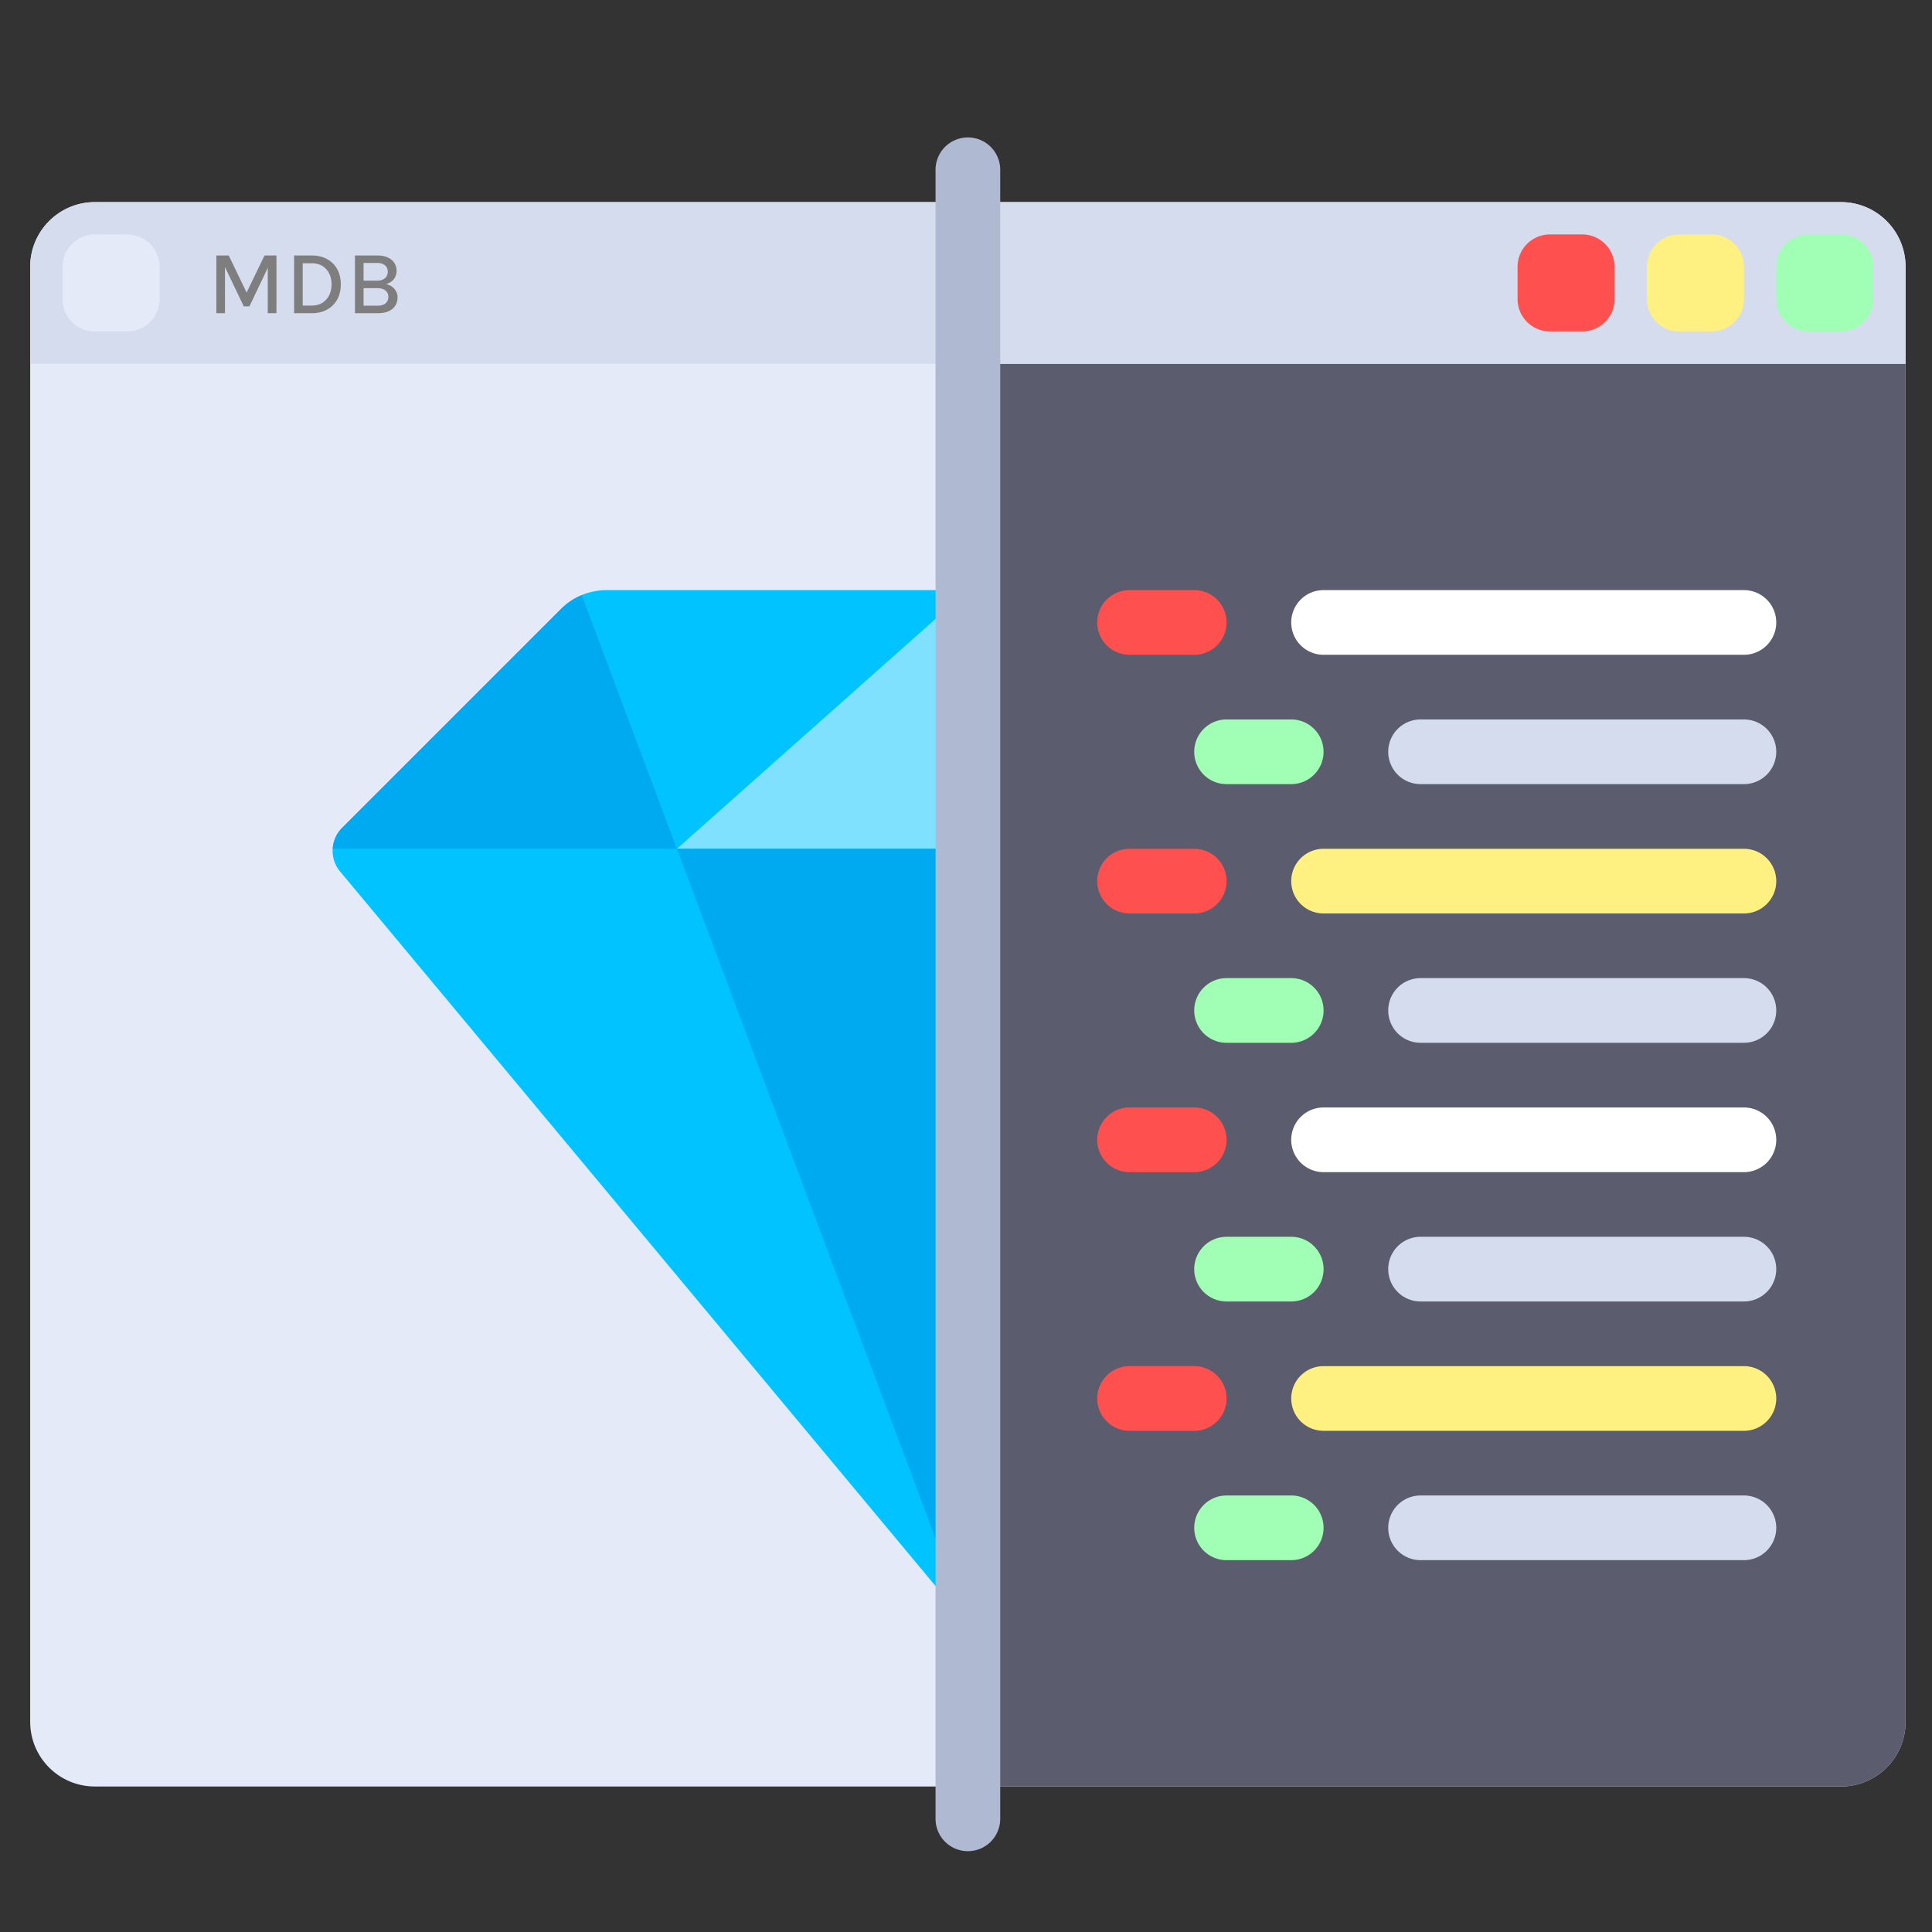 <svg width="512" height="512" fill="none" xmlns="http://www.w3.org/2000/svg"><rect width="100%" height="100%" fill="#333333" stroke="none"/><path d="M487.862 473.44H25.138C15.672 473.44 8 465.767 8 456.302V70.698c0-9.465 7.672-17.138 17.138-17.138h462.724c9.466 0 17.138 7.673 17.138 17.138v385.603c0 9.466-7.672 17.139-17.138 17.139Z" fill="#E4EAF8"/><path d="M487.862 473.44H256.5V96.405H505v359.897c0 9.465-7.672 17.138-17.138 17.138Z" fill="#5B5D6E"/><path d="M505 96.405H8V70.698c0-9.465 7.672-17.138 17.138-17.138h462.724c9.466 0 17.138 7.673 17.138 17.138v25.707Z" fill="#D5DCED"/><path d="M33.707 87.836h-8.57a8.57 8.57 0 0 1-8.569-8.57v-8.569a8.57 8.57 0 0 1 8.57-8.57h8.57a8.57 8.57 0 0 1 8.569 8.57v8.57a8.57 8.57 0 0 1-8.57 8.569Z" fill="#E4EAF8"/><path d="M419.31 87.836h-8.569a8.57 8.57 0 0 1-8.569-8.57v-8.569a8.57 8.57 0 0 1 8.569-8.57h8.569a8.57 8.57 0 0 1 8.57 8.57v8.57a8.57 8.57 0 0 1-8.57 8.569Z" fill="#FF5050"/><path d="M453.586 87.836h-8.57a8.57 8.57 0 0 1-8.569-8.57v-8.569a8.57 8.57 0 0 1 8.569-8.57h8.57a8.57 8.57 0 0 1 8.569 8.57v8.57a8.569 8.569 0 0 1-8.569 8.569Z" fill="#FFF082"/><path d="M487.862 87.836h-8.569a8.57 8.57 0 0 1-8.569-8.57v-8.569a8.57 8.57 0 0 1 8.569-8.57h8.569a8.57 8.57 0 0 1 8.57 8.57v8.57a8.57 8.57 0 0 1-8.57 8.569Z" fill="#A0FFB4"/><path d="m148.653 161.407-58 58a8.567 8.567 0 0 0-.524 11.544L256.5 430.595V156.388h-95.729a17.141 17.141 0 0 0-12.118 5.019Z" fill="#00C3FF"/><path d="m256.5 156.388-77.12 68.552h77.12v-68.552Z" fill="#80E1FF"/><path d="m179.38 224.94-25.21-67.225a17.117 17.117 0 0 0-5.514 3.689l-58 58.002c-1.532 1.532-2.345 3.513-2.47 5.533l91.194.001ZM179.38 224.94l77.12 205.655V224.94h-77.12Z" fill="#00AAF0"/><path d="M256.5 490.578a8.568 8.568 0 0 1-8.569-8.57V44.992a8.567 8.567 0 0 1 8.569-8.57 8.567 8.567 0 0 1 8.569 8.57v437.017a8.568 8.568 0 0 1-8.569 8.569Z" fill="#AFB9D2"/><path d="M316.483 173.526h-17.138a8.568 8.568 0 0 1-8.569-8.57 8.566 8.566 0 0 1 8.569-8.569h17.138a8.567 8.567 0 0 1 8.569 8.569 8.567 8.567 0 0 1-8.569 8.57ZM316.483 242.078h-17.138a8.568 8.568 0 0 1-8.569-8.57 8.566 8.566 0 0 1 8.569-8.569h17.138a8.567 8.567 0 0 1 8.569 8.569 8.567 8.567 0 0 1-8.569 8.57Z" fill="#FF5050"/><path d="M342.19 207.802h-17.138a8.567 8.567 0 0 1-8.569-8.569 8.567 8.567 0 0 1 8.569-8.57h17.138a8.567 8.567 0 0 1 8.569 8.57 8.567 8.567 0 0 1-8.569 8.569Z" fill="#A0FFB4"/><path d="M462.155 173.526H350.758a8.568 8.568 0 0 1-8.569-8.57 8.566 8.566 0 0 1 8.569-8.569h111.397a8.568 8.568 0 0 1 8.57 8.569 8.568 8.568 0 0 1-8.57 8.57Z" fill="#fff"/><path d="M462.155 242.078H350.758a8.568 8.568 0 0 1-8.569-8.57 8.566 8.566 0 0 1 8.569-8.569h111.397a8.568 8.568 0 0 1 8.57 8.569 8.568 8.568 0 0 1-8.57 8.57Z" fill="#FFF082"/><path d="M462.155 207.802h-85.69a8.567 8.567 0 0 1-8.569-8.569 8.567 8.567 0 0 1 8.569-8.57h85.69a8.568 8.568 0 0 1 8.57 8.57 8.567 8.567 0 0 1-8.57 8.569Z" fill="#D5DCED"/><path d="M342.19 276.353h-17.138a8.567 8.567 0 0 1-8.569-8.569 8.567 8.567 0 0 1 8.569-8.57h17.138a8.568 8.568 0 0 1 8.569 8.57 8.567 8.567 0 0 1-8.569 8.569Z" fill="#A0FFB4"/><path d="M462.155 276.353h-85.69a8.567 8.567 0 0 1-8.569-8.569 8.567 8.567 0 0 1 8.569-8.57h85.69a8.569 8.569 0 0 1 8.57 8.57 8.567 8.567 0 0 1-8.57 8.569Z" fill="#D5DCED"/><path d="M316.483 310.63h-17.138a8.568 8.568 0 0 1-8.569-8.57 8.566 8.566 0 0 1 8.569-8.569h17.138a8.567 8.567 0 0 1 8.569 8.569 8.567 8.567 0 0 1-8.569 8.57ZM316.483 379.181h-17.138a8.568 8.568 0 0 1-8.569-8.57 8.566 8.566 0 0 1 8.569-8.569h17.138a8.567 8.567 0 0 1 8.569 8.569 8.567 8.567 0 0 1-8.569 8.57Z" fill="#FF5050"/><path d="M342.19 344.905h-17.138a8.567 8.567 0 0 1-8.569-8.569 8.567 8.567 0 0 1 8.569-8.57h17.138a8.568 8.568 0 0 1 8.569 8.57 8.567 8.567 0 0 1-8.569 8.569Z" fill="#A0FFB4"/><path d="M462.155 310.63H350.758a8.568 8.568 0 0 1-8.569-8.57 8.566 8.566 0 0 1 8.569-8.569h111.397a8.568 8.568 0 0 1 8.57 8.569 8.568 8.568 0 0 1-8.57 8.57Z" fill="#fff"/><path d="M462.155 379.181H350.758a8.568 8.568 0 0 1-8.569-8.57 8.566 8.566 0 0 1 8.569-8.569h111.397a8.568 8.568 0 0 1 8.57 8.569 8.568 8.568 0 0 1-8.57 8.57Z" fill="#FFF082"/><path d="M462.155 344.905h-85.69a8.567 8.567 0 0 1-8.569-8.569 8.567 8.567 0 0 1 8.569-8.57h85.69a8.569 8.569 0 0 1 8.57 8.57 8.567 8.567 0 0 1-8.57 8.569Z" fill="#D5DCED"/><path d="M342.19 413.457h-17.138a8.567 8.567 0 0 1-8.569-8.569 8.567 8.567 0 0 1 8.569-8.57h17.138a8.568 8.568 0 0 1 8.569 8.57 8.567 8.567 0 0 1-8.569 8.569Z" fill="#A0FFB4"/><path d="M462.155 413.457h-85.69a8.567 8.567 0 0 1-8.569-8.569 8.567 8.567 0 0 1 8.569-8.57h85.69a8.569 8.569 0 0 1 8.57 8.57 8.567 8.567 0 0 1-8.57 8.569Z" fill="#D5DCED"/><path d="M57.34 67.712h3.276l4.848 10.044h-.216l4.848-10.044h3.168V83H70.96V70.22h.372L66.1 81.188h-1.5L59.392 70.28h.228V83h-2.28V67.712Zm20.602 0h4.68c1.552 0 2.9.316 4.044.948a6.65 6.65 0 0 1 2.688 2.652c.64 1.144.96 2.492.96 4.044 0 1.544-.32 2.888-.96 4.032a6.73 6.73 0 0 1-2.688 2.664c-1.144.632-2.492.948-4.044.948h-4.68V67.712Zm2.28 2.052v11.22h2.4c1.088 0 2.02-.244 2.796-.732a4.88 4.88 0 0 0 1.812-2.004c.424-.848.636-1.812.636-2.892 0-1.08-.212-2.04-.636-2.88a4.8 4.8 0 0 0-1.812-1.992c-.776-.48-1.708-.72-2.796-.72h-2.4ZM94.067 83V67.712h5.916c1.144 0 2.092.184 2.844.552.76.368 1.328.856 1.704 1.464.376.608.564 1.276.564 2.004 0 .872-.244 1.624-.732 2.256-.48.632-1.184 1.068-2.112 1.308a3.789 3.789 0 0 1 1.608.66c.464.328.828.736 1.092 1.224a3.27 3.27 0 0 1 .408 1.62c0 .504-.088 1.004-.264 1.5a3.624 3.624 0 0 1-.876 1.356c-.408.408-.956.736-1.644.984-.688.24-1.548.36-2.58.36h-5.928Zm2.28-1.992h3.6c1.04 0 1.792-.216 2.256-.648.472-.432.708-.992.708-1.68 0-.696-.248-1.256-.744-1.68-.496-.424-1.236-.636-2.22-.636h-3.6v4.644Zm0-11.328v4.704h3.552c.888 0 1.584-.212 2.088-.636.512-.424.768-1.012.768-1.764 0-.712-.248-1.272-.744-1.68-.488-.416-1.184-.624-2.088-.624h-3.576Z" fill="#7E7E7E"/></svg>